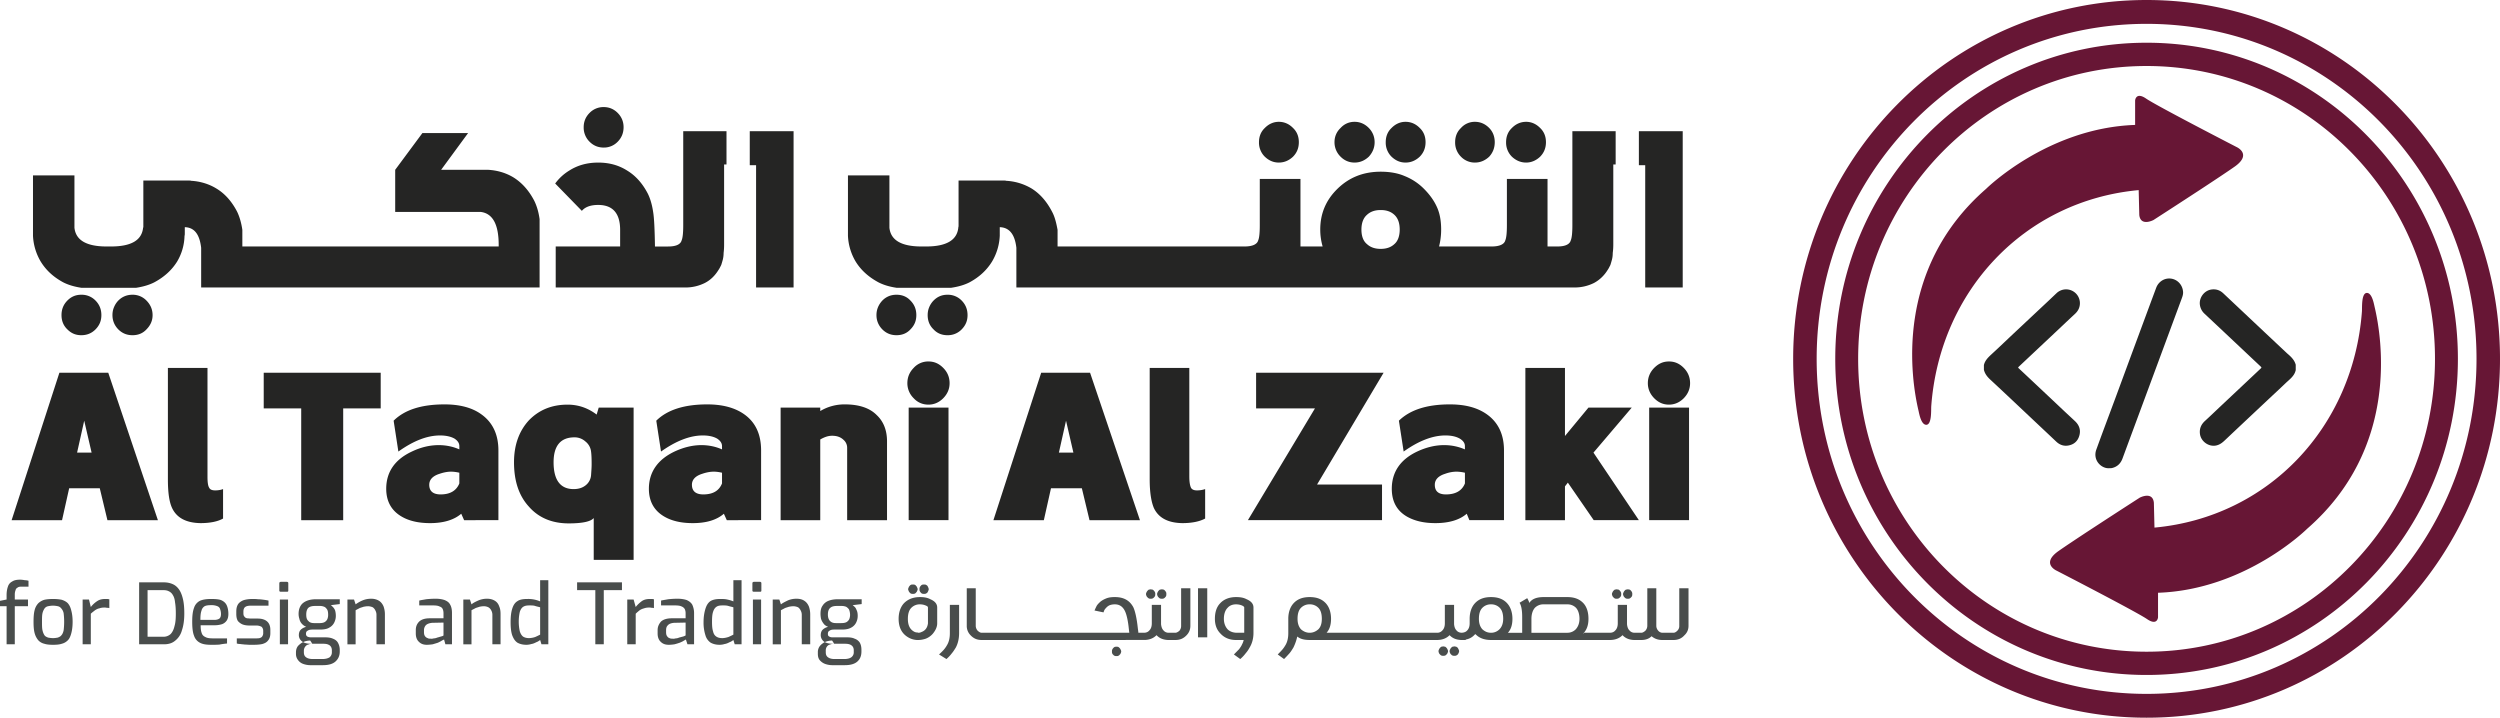 <svg width="209" height="60" viewBox="0 0 209 60" xmlns="http://www.w3.org/2000/svg">
    <g fill="none" fill-rule="evenodd">
        <path d="M138.467 49.178v3.138c0 .156.066.314.177.427a.47.47 0 0 0 .33.156h.928c.11 0 .22-.067.308-.156a.532.532 0 0 0 .177-.427v-3.138h.773v3.138c0 .314-.111.583-.354.805-.242.271-.55.383-.904.383h-.928c-.374 0-.662-.112-.903-.316-.2.204-.485.316-.862.316h-.618l-.087-.007c-.352-.03-.65-.163-.86-.398-.262.264-.608.4-1.039.404h-9.954c-.551 0-.992-.155-1.302-.491l-.028.016a.345.345 0 0 0-.06.05c-.187.205-.43.333-.728.39l-.001.036h-.397l-.073-.007c-.367-.03-.663-.163-.876-.398-.255.26-.593.395-1.014.404H109.49c-.465 0-.797-.089-1.039-.29a3.987 3.987 0 0 1-.332.94c-.088.134-.175.293-.308.45a9.831 9.831 0 0 1-.464.493l-.528-.383c.175-.18.33-.336.419-.447.109-.135.175-.247.243-.36.153-.269.22-.605.22-.963v-1.21c0-.538.155-.987.443-1.3.33-.359.772-.517 1.346-.517.573 0 1.014.158 1.346.516.286.314.439.763.439 1.301 0 .516-.13.897-.374 1.166h9.225a.562.562 0 0 0 .463-.203c.133-.133.2-.336.2-.583v-1.545h.772v1.612c.02.225.088.405.197.516a.531.531 0 0 0 .326.19l.09.01.077-.003c.184-.019.323-.084.415-.197.13-.133.197-.336.197-.583v-.38c0-.538.153-.987.44-1.3.333-.359.773-.517 1.347-.517s1.017.158 1.346.516c.286.314.443.763.443 1.301 0 .516-.133.897-.376 1.166h1.191v-1.322c0-.605-.088-.987-.221-1.187l.642-.383c.088.156.153.292.177.403.197-.336.616-.494 1.19-.494h1.988c.573 0 1.014.158 1.346.516.286.314.419.763.419 1.301 0 .516-.133.919-.443 1.232v.023l.089-.09h2.14c.2 0 .353-.066.464-.202.132-.133.2-.336.2-.583v-1.545h.772v1.612c.022.225.086.405.2.516.11.136.263.203.44.203h.551c.11 0 .22-.067.33-.156a.614.614 0 0 0 .177-.427v-3.138h.751zm-17.81 4.862c.044 0 .11.024.154.024.044.022.089.067.111.089.044.044.066.091.086.134a.318.318 0 0 1 .047.16c0 .042-.022.109-.047.155-.02.045-.042.09-.086.111-.022.045-.067.07-.11.09a.271.271 0 0 1-.106.02l-.05.002c-.044 0-.108 0-.155-.023-.042-.02-.088-.044-.108-.089-.045-.022-.069-.066-.089-.11a.434.434 0 0 1-.044-.157c0-.069.022-.113.044-.16a.45.45 0 0 1 .089-.133.47.47 0 0 1 .108-.09c.047 0 .111-.023.155-.023zm.925 0c.068 0 .113.024.157.024.042.022.089.067.13.089.025.044.045.091.067.134.022.046.046.09.046.16a.44.44 0 0 1-.046.155c-.022.045-.042.09-.066.111a.416.416 0 0 1-.131.09.225.225 0 0 1-.096.02l-.061.002c-.042 0-.086 0-.153-.023-.044-.02-.088-.044-.109-.089-.046-.022-.068-.066-.088-.11a.403.403 0 0 1-.046-.157c0-.069.022-.113.046-.16a.415.415 0 0 1 .088-.133.433.433 0 0 1 .11-.09c.066 0 .11-.023.152-.023zm9.449-3.517h-1.989a.989.989 0 0 0-.728.292c-.175.2-.286.514-.286.918V52.9h3.003a.978.978 0 0 0 .704-.292c.2-.224.31-.516.31-.874 0-.404-.11-.718-.288-.918a.984.984 0 0 0-.726-.292zm-6.38 0a.98.98 0 0 0-.726.292c-.2.2-.288.514-.288.918 0 .358.088.65.288.874.197.178.418.292.726.292a.978.978 0 0 0 .706-.292c.2-.202.31-.494.31-.874 0-.404-.088-.718-.287-.918a.986.986 0 0 0-.729-.292zm-15.16 0a.987.987 0 0 0-.73.292c-.198.2-.286.514-.286.918 0 .358.088.65.285.874.2.178.443.292.73.292s.528-.114.727-.292c.2-.202.288-.494.288-.874 0-.404-.088-.718-.288-.918a.984.984 0 0 0-.726-.292zm25.667-1.254c.043 0 .089.022.153.022.045.02.089.067.109.09a.417.417 0 0 1 .089.133c.024.044.024.09.024.157 0 .045 0 .112-.024.156-.02.047-.043.09-.089.114-.02.044-.064.066-.109.089-.064.024-.11.024-.153.024-.068 0-.112 0-.157-.024-.042-.023-.088-.045-.108-.09-.047-.024-.067-.066-.089-.113a.421.421 0 0 1-.046-.156c0-.066.024-.113.046-.157.022-.043.042-.09.089-.134a.422.422 0 0 1 .108-.089c.045 0 .089-.022.157-.022zm.926 0c.067 0 .109.022.155.022.042.02.089.067.109.09a.455.455 0 0 1 .088.133.342.342 0 0 1 .022.157c0 .045 0 .112-.022.156-.02.047-.044.09-.088.114-.02.044-.067.066-.109.089-.046.024-.088.024-.155.024-.044 0-.11 0-.155-.024-.044-.023-.088-.045-.109-.09-.046-.024-.068-.066-.088-.113a.385.385 0 0 1-.046-.156c0-.066.022-.113.046-.157a.42.42 0 0 1 .088-.134.39.39 0 0 1 .11-.089c.043 0 .11-.022.154-.022zM103.355 49.916c.33 0 .616.047.861.18.374.158.574.383.574.696v2.129c0 .447-.111.874-.332 1.232a2.348 2.348 0 0 1-.31.45 3.066 3.066 0 0 1-.463.493l-.53-.383c.178-.18.33-.336.441-.447.089-.135.177-.247.222-.36.086-.156.132-.291.153-.402h-.638c-.532 0-.973-.18-1.303-.539-.31-.313-.464-.716-.464-1.232 0-.538.135-.987.442-1.3.308-.337.773-.517 1.325-.517h.022zm-23.174.652v2.353c0 .447-.089.874-.286 1.232-.089.134-.177.293-.312.45a3.148 3.148 0 0 1-.46.493l-.62-.383c.199-.18.353-.336.442-.447.11-.135.177-.247.241-.36.156-.269.222-.605.222-.963v-2.375h.773zm13.151 3.496a.38.38 0 0 1 .157.022c.045.022.087.067.11.09.045.044.065.09.088.135.022.044.046.089.046.156a.397.397 0 0 1-.046.155c-.023.047-.043.091-.089.114-.022.046-.064.066-.109.089-.044.024-.11.024-.157.024-.042 0-.086 0-.153-.024-.044-.023-.088-.043-.11-.09-.044-.022-.067-.066-.087-.113-.022-.042-.022-.109-.022-.155 0-.067 0-.112.022-.156a.482.482 0 0 1 .197-.225c.067-.022.111-.022.153-.022zm-11.76-4.886v3.138c0 .156.066.314.176.427.11.089.198.156.33.156h12.337c-.02-.047-.02-.136-.044-.314-.065-.672-.177-1.143-.288-1.412-.175-.427-.463-.65-.881-.65-.153 0-.288.022-.419.067a.823.823 0 0 0-.288.202c-.044.045-.088.09-.133.156-.044.045-.064.134-.11.247l-.75-.156c.065-.158.134-.293.176-.382.067-.112.133-.178.222-.267.154-.158.352-.27.575-.36.22-.09.461-.114.727-.114.728 0 1.235.271 1.545.852.155.338.286.92.375 1.748.022.18.044.294.044.383h.463c.199 0 .354-.067.463-.203.134-.133.199-.336.199-.583v-1.545h.773v1.612c.024.225.088.405.199.516.11.136.264.203.44.203h.554c.109 0 .22-.067.33-.156a.612.612 0 0 0 .155-.427v-3.138h.773v3.138c0 .314-.11.583-.332.805-.264.271-.552.383-.926.383h-.62l-.087-.007c-.352-.03-.65-.163-.863-.398-.24.245-.555.38-.944.401l-5.675.004h-7.99c-.376 0-.662-.112-.925-.383a1.094 1.094 0 0 1-.332-.805v-3.138h.75zm-4.658.738c.33 0 .618.047.862.18.374.158.573.383.573.696v1.321c0 .292-.132.583-.374.875a1.52 1.52 0 0 1-.576.404c-.197.067-.42.112-.64.112h-.11a1.621 1.621 0 0 1-.729-.225c-.53-.314-.795-.83-.795-1.546 0-.538.157-.987.443-1.3.33-.337.773-.517 1.346-.517zm24.012-.738v4.101h-.773v-4.101h.773zm2.429 1.345h-.022c-.31 0-.552.111-.707.292-.199.2-.31.514-.31.918 0 .358.111.65.31.874.175.178.44.292.793.292h.598v-2.107c0-.066-.067-.113-.155-.158a1.223 1.223 0 0 0-.507-.11zm-26.44 0a.985.985 0 0 0-.73.292c-.198.2-.287.514-.287.918 0 .516.155.852.485 1.052a.578.578 0 0 0 .334.091c.02.023.042.023.065.023a.586.586 0 0 0 .265-.067c.308-.113.485-.36.53-.719v-1.32c0-.067-.045-.114-.156-.159a1.215 1.215 0 0 0-.507-.11zm19.287-1.254c.047 0 .089.022.155.022.045.02.089.067.11.09.045.044.067.09.09.133a.342.342 0 0 1 .022.157c0 .045 0 .112-.023.156-.022.047-.044.09-.088.114-.022.044-.066.066-.11.089-.067.024-.11.024-.156.024-.064 0-.11 0-.153-.024-.044-.023-.088-.045-.11-.09-.045-.024-.067-.066-.089-.113a.417.417 0 0 1-.044-.156c0-.066.022-.113.044-.157.022-.043.044-.09.089-.134.022-.022.066-.069.11-.089.043 0 .089-.022.153-.022zm.928 0c.066 0 .11.022.155.022.044.02.088.067.11.09.043.044.065.09.09.133.021.044.021.09.021.157 0 .045 0 .112-.022.156-.024.047-.046.09-.088.114-.023.044-.067.066-.111.089-.044.024-.089.024-.155.024-.042 0-.11 0-.155-.024-.044-.023-.088-.045-.11-.09-.043-.024-.065-.066-.09-.113a.452.452 0 0 1-.041-.156c0-.066.022-.113.042-.157.024-.043.046-.09.089-.134.022-.022.066-.069.11-.089.044 0 .113-.022.155-.022zm-20.658-.383c.046.023.088.045.11.09a.284.284 0 0 1 .089.135c.022.045.046.091.046.158 0 .042-.024.089-.046.133-.022.07-.042.09-.089.136-.022.042-.064.067-.11.089a.28.28 0 0 1-.104.02h-.051c-.043 0-.109 0-.153-.02-.045-.022-.089-.047-.111-.089-.044-.047-.066-.067-.088-.136-.02-.044-.045-.09-.045-.133 0-.067.024-.113.045-.158.022-.067.044-.09.088-.135.022-.045.066-.067.11-.09a.271.271 0 0 1 .105-.021h.049c.046 0 .112 0 .155.021zm.927 0a.463.463 0 0 1 .133.09c.022.046.045.068.067.135a.332.332 0 0 1 .042.158c0 .042-.02.089-.042.133-.022.07-.045.09-.067.136a.51.51 0 0 1-.133.089.243.243 0 0 1-.095.02h-.06c-.042 0-.088 0-.155-.02-.042-.022-.086-.047-.11-.089-.043-.047-.065-.067-.089-.136-.02-.044-.02-.09-.02-.133 0-.067 0-.113.02-.158.024-.067.046-.09.089-.135.024-.045.068-.067.11-.09a.406.406 0 0 1 .111-.021h.044c.067 0 .111 0 .155.021zM69.896 52.092h.397c.221 0 .376-.024.485-.09a.577.577 0 0 0 .221-.245.948.948 0 0 0 .067-.36c0-.18-.045-.337-.089-.448a.774.774 0 0 0-.243-.224 1.022 1.022 0 0 0-.377-.067h-.396c-.242 0-.419.044-.55.156-.134.113-.199.293-.199.562 0 .245.065.423.175.536.133.136.288.18.51.18zm-.31 3.517c-.22 0-.44-.043-.617-.11a1.09 1.09 0 0 1-.443-.315c-.109-.134-.153-.314-.153-.516v-.134a.82.82 0 0 1 .177-.538c.11-.133.264-.247.44-.336.178-.066.375-.111.574-.111l.177.27a.884.884 0 0 0-.354.066c-.11.02-.2.089-.263.18a.54.54 0 0 0-.089.336v.133c0 .203.064.336.2.425.13.091.307.136.528.136h.818c.241 0 .44-.045.573-.136a.5.5 0 0 0 .22-.447v-.133a.554.554 0 0 0-.067-.294.527.527 0 0 0-.241-.2c-.111-.047-.244-.067-.443-.067h-1.014c-.332 0-.574-.069-.751-.202a.672.672 0 0 1-.244-.516c0-.18.047-.336.155-.45.111-.109.266-.2.465-.246-.177-.067-.308-.156-.396-.29a1.22 1.22 0 0 1-.2-.382 2.283 2.283 0 0 1-.044-.403c0-.29.044-.515.175-.696a.993.993 0 0 1 .487-.402c.22-.09.485-.134.793-.134h1.987v.403l-.75.091c.045.042.11.09.176.156.068.067.11.158.155.269.066.133.087.291.087.47 0 .204-.043.382-.131.562a.95.95 0 0 1-.419.423c-.2.113-.443.16-.773.16h-.618c-.176 0-.31.02-.398.088-.109.045-.153.134-.153.267 0 .114.022.18.11.227a.45.45 0 0 0 .242.067h1.17c.287 0 .53.022.708.113a.82.82 0 0 1 .439.336c.088.156.135.356.135.603v.136c0 .358-.111.627-.333.83-.22.202-.573.31-1.038.31h-1.058zM64.6 53.863V50.12h.552l.133.404c.175-.135.376-.226.595-.336.22-.09.463-.135.705-.135.288 0 .507.067.664.178.175.113.286.269.374.471a2 2 0 0 1 .111.65v2.51h-.706V51.42a.743.743 0 0 0-.09-.38.668.668 0 0 0-.218-.27 1.05 1.05 0 0 0-.377-.089c-.155 0-.263.022-.396.045-.113.044-.222.066-.332.113-.11.067-.22.111-.33.178v2.847h-.685zm-1.656 0h.684V50.12h-.684v3.743zm.089-4.393c-.089 0-.133-.024-.133-.113v-.583c0-.089.044-.133.133-.133h.509c.042 0 .064.022.086.044.023.022.023.045.023.09v.582c0 .089-.023.113-.11.113h-.508zm-2.649 3.877c.177 0 .352-.045.507-.091.157-.067.288-.134.419-.2v-2.287c-.153-.044-.286-.067-.419-.111-.155-.045-.285-.045-.463-.045-.219 0-.396.02-.529.112-.133.089-.221.224-.286.424-.068.203-.088.472-.088.83 0 .336.02.605.088.807.043.2.131.336.264.427.133.09.286.134.507.134zm-.221.558c-.308 0-.55-.067-.749-.176a1.118 1.118 0 0 1-.443-.63 3.46 3.46 0 0 1-.154-1.073c0-.474.066-.83.154-1.121.089-.292.222-.516.42-.65.222-.135.486-.18.838-.18.177 0 .377 0 .574.045.199.044.354.089.507.157v-1.77h.684v5.356h-.573l-.111-.36c-.088.066-.175.135-.308.18-.13.066-.266.135-.419.155a1.426 1.426 0 0 1-.42.067zm-3.927-.512c.065.02.153 0 .242-.024.088 0 .2-.022.288-.067.088-.022.177-.046.263-.069a.899.899 0 0 0 .2-.066c.044-.02.088-.045.088-.045v-1.074l-.97.02c-.243.024-.42.091-.51.202-.11.091-.152.247-.152.405v.178c0 .133.02.247.087.336.044.067.11.133.199.158.088.046.177.046.265.046zm-.31.512c-.287 0-.507-.067-.684-.245-.177-.157-.265-.404-.265-.694v-.291c0-.291.112-.516.287-.716.198-.18.508-.27.906-.27h1.147v-.404a.854.854 0 0 0-.066-.358.512.512 0 0 0-.266-.225c-.13-.069-.33-.089-.573-.089h-1.148v-.404c.176-.045.375-.067.596-.112.222-.022.487-.044.773-.044.31 0 .574.044.773.111.199.091.352.2.463.38.086.18.155.427.155.696v2.623h-.554l-.13-.403c-.023.022-.067.043-.156.089-.088.067-.199.111-.352.18-.135.043-.266.09-.443.134a3.222 3.222 0 0 1-.462.042zm-3.487-.042V50.12h.531l.175.627c.155-.203.332-.358.51-.492.197-.135.418-.18.684-.18h.175c.044 0 .11.022.155.022v.74c-.067-.023-.133-.023-.2-.023-.066-.023-.13-.023-.219-.023-.157 0-.288.023-.42.07a1.17 1.17 0 0 0-.353.155c-.11.09-.221.18-.332.291v2.556h-.706zm-2.67 0v-4.526h-1.524v-.652h3.751v.652h-1.52v4.526h-.708zm-5.54-.516a1.8 1.8 0 0 0 .508-.091c.153-.067.288-.134.418-.2v-2.287c-.152-.044-.287-.067-.418-.111-.13-.045-.288-.045-.463-.045-.221 0-.376.02-.53.112-.134.089-.22.224-.287.424a3.788 3.788 0 0 0 0 1.637c.066.2.153.336.264.427.135.09.31.134.509.134zm-.22.558c-.31 0-.552-.067-.75-.176-.2-.135-.331-.336-.442-.63-.089-.268-.13-.628-.13-1.073 0-.474.041-.83.13-1.121.089-.292.22-.516.443-.65.197-.135.46-.18.815-.18a2.499 2.499 0 0 1 1.08.202v-1.77h.685v5.356h-.574l-.11-.36c-.089.066-.177.135-.308.18-.133.066-.266.135-.419.155a1.427 1.427 0 0 1-.42.067zm-5.275-.042V50.12h.551l.133.404c.155-.135.352-.226.596-.336a1.87 1.87 0 0 1 .706-.135c.266 0 .485.067.662.178.177.113.288.269.354.471.089.203.11.405.11.65v2.51h-.683V51.42a.761.761 0 0 0-.089-.38.6.6 0 0 0-.243-.27.853.853 0 0 0-.377-.089c-.13 0-.263.022-.374.045-.11.044-.221.066-.33.113-.11.067-.221.111-.332.178v2.847h-.684zm-2.715-.47c.066.02.133 0 .243-.024a.76.76 0 0 0 .288-.067 3.16 3.16 0 0 0 .242-.069c.088-.02.154-.044.221-.066.044-.02.064-.045.064-.045v-1.074l-.948.02c-.241.024-.418.091-.529.202a.606.606 0 0 0-.155.405v.178c0 .133.022.247.089.336a.423.423 0 0 0 .22.158c.065.046.154.046.265.046zm-.33.512c-.266 0-.485-.067-.662-.245-.177-.157-.266-.404-.266-.694v-.291c0-.291.089-.516.288-.716.197-.18.485-.27.881-.27h1.147v-.404c0-.136-.02-.27-.064-.358-.044-.113-.133-.18-.266-.225-.132-.069-.308-.089-.573-.089h-1.125v-.404c.155-.045.352-.067.573-.112.22-.022.485-.044.793-.044.312 0 .554.044.751.111.221.091.376.2.465.38.108.18.155.427.155.696v2.623h-.552l-.11-.403c-.024.022-.089.043-.178.089-.088.067-.199.111-.331.18-.133.043-.288.09-.441.134a3.59 3.59 0 0 1-.485.042zm-6.644-.042V50.12h.552l.133.404a2.81 2.81 0 0 1 .595-.336c.22-.09.463-.135.707-.135.263 0 .485.067.662.178.175.113.286.269.374.471.067.203.11.405.11.65v2.51h-.705V51.42a.741.741 0 0 0-.089-.38.652.652 0 0 0-.22-.27 1.04 1.04 0 0 0-.376-.089c-.155 0-.263.022-.396.045-.113.044-.222.066-.332.113-.111.067-.22.111-.33.178v2.847h-.685zm-2.78-1.77h.418c.2 0 .354-.025.465-.092a.558.558 0 0 0 .219-.244.914.914 0 0 0 .066-.36c0-.18-.02-.337-.088-.448-.067-.089-.13-.18-.244-.224a.93.93 0 0 0-.372-.067h-.398c-.222 0-.419.044-.552.156-.11.113-.177.293-.177.562 0 .245.044.423.177.536.11.136.288.18.485.18zm-.31 3.516c-.22 0-.441-.043-.619-.11a.888.888 0 0 1-.418-.315.814.814 0 0 1-.175-.516v-.134c0-.222.066-.402.175-.538.133-.133.263-.247.465-.336a1.51 1.51 0 0 1 .55-.111l.176.27a.771.771 0 0 0-.33.066c-.11.02-.2.089-.265.18a.549.549 0 0 0-.11.336v.133c0 .203.065.336.198.425.133.091.31.136.553.136h.793c.242 0 .441-.045.596-.136a.533.533 0 0 0 .2-.447v-.133a.575.575 0 0 0-.067-.294.446.446 0 0 0-.244-.2c-.088-.047-.243-.067-.418-.067h-1.037c-.31 0-.573-.069-.73-.202a.632.632 0 0 1-.264-.516c0-.18.044-.336.155-.45.109-.109.266-.2.463-.246a1.019 1.019 0 0 1-.396-.29.864.864 0 0 1-.178-.382 1.28 1.28 0 0 1-.066-.403c0-.29.066-.515.177-.696.109-.178.286-.311.507-.402.222-.09.463-.134.773-.134h1.986v.403l-.75.091c.066.042.108.09.177.156.066.067.13.158.177.269.042.133.066.291.066.47 0 .204-.046.382-.134.562a.951.951 0 0 1-.419.423c-.177.113-.44.16-.77.16h-.597c-.177 0-.332.02-.42.088-.11.045-.155.134-.155.267 0 .114.044.18.11.227a.613.613 0 0 0 .264.067H27.1c.288 0 .532.022.73.113.178.067.331.176.42.336.088.156.154.356.154.603v.136c0 .358-.132.627-.354.83-.22.202-.573.31-1.036.31h-1.06zm-2.559-1.746h.685V50.12h-.685v3.743zm.089-4.393c-.089 0-.135-.024-.135-.113v-.583c0-.089.046-.133.135-.133h.505c.046 0 .068.022.089.044.022.022.022.045.022.09v.582c0 .089-.022.113-.111.113h-.505zm-2.274 4.435h-.33c-.135 0-.266-.02-.421-.02-.133-.022-.264-.022-.376-.047-.131 0-.22-.02-.288-.042v-.427h1.548c.13 0 .263 0 .352-.022.088-.025.177-.067.22-.134a.484.484 0 0 0 .088-.316v-.155a.465.465 0 0 0-.131-.338.896.896 0 0 0-.465-.11h-.551c-.2 0-.397-.024-.574-.09a1.046 1.046 0 0 1-.399-.292c-.088-.155-.13-.336-.13-.583v-.202c0-.247.042-.425.13-.583.089-.155.246-.267.443-.356.2-.068.465-.113.773-.113.155 0 .308 0 .463.022.177 0 .33.023.507.045.157.022.288.046.376.067v.424h-1.457c-.197 0-.354.025-.462.092-.111.066-.178.202-.178.402v.136c0 .133.022.222.089.29.044.068.11.112.22.137.088 0 .199.022.331.022h.554c.35 0 .616.087.793.247.177.156.265.402.265.692v.293c0 .245-.066.45-.177.583-.11.156-.265.245-.485.311-.199.047-.442.067-.728.067zm-4.458-2.082h1.17c.176 0 .33-.044.418-.111.088-.069.133-.202.133-.383 0-.18-.045-.335-.089-.449-.044-.111-.133-.178-.266-.222a1.266 1.266 0 0 0-.462-.067c-.242 0-.42.022-.552.09a.587.587 0 0 0-.263.38c-.067.18-.089.424-.089.762zm.904 2.082c-.397 0-.707-.042-.95-.176a1 1 0 0 1-.485-.583c-.11-.269-.153-.675-.153-1.167 0-.494.042-.872.153-1.165a.994.994 0 0 1 .485-.583c.243-.111.553-.156.95-.156.332 0 .62.022.817.09.2.09.352.2.463.402.088.18.155.427.155.762 0 .223-.045.403-.133.539a.812.812 0 0 1-.397.313 2.08 2.08 0 0 1-.573.09h-1.214c0 .27.02.47.087.649.044.158.155.269.31.336.155.09.374.113.662.113h1.147v.427c-.197.022-.396.042-.616.089-.201.02-.443.02-.708.02zm-5.32-.672h1.303a.887.887 0 0 0 .62-.222c.153-.158.263-.38.33-.674.088-.29.108-.647.108-1.052 0-.358-.02-.672-.064-.92-.024-.268-.089-.47-.177-.604a.732.732 0 0 0-.354-.335c-.131-.07-.286-.09-.463-.09h-1.303v3.897zm-.706.63v-5.178h2.075c.308 0 .574.069.795.178.221.113.397.294.53.516.132.227.22.494.287.81.066.335.089.691.089 1.096 0 .56-.067 1.03-.2 1.412a1.63 1.63 0 0 1-.573.872c-.244.203-.552.294-.928.294H11.63zm-4.723 0V50.12h.531l.153.627a2.18 2.18 0 0 1 .531-.492c.198-.135.419-.18.685-.18h.155c.064 0 .108.022.177.022v.74c-.069-.023-.135-.023-.202-.023-.086-.023-.153-.023-.219-.023-.155 0-.31.023-.419.07-.134.02-.245.088-.354.155-.11.09-.241.18-.354.291v2.556h-.684zm-2.47-.516c.153 0 .286-.025.397-.045.11-.046.22-.089.286-.18.088-.089.155-.225.199-.425a5.92 5.92 0 0 0 0-1.434.847.847 0 0 0-.2-.403.479.479 0 0 0-.285-.18 1.954 1.954 0 0 0-.397-.047c-.157 0-.311.025-.42.047a.484.484 0 0 0-.288.18 1.2 1.2 0 0 0-.177.403c-.042.18-.042.427-.042.716 0 .291 0 .538.042.718.046.2.113.336.177.425.067.091.177.134.288.18.109.02.263.045.42.045zm0 .558c-.287 0-.53-.02-.73-.087a.983.983 0 0 1-.507-.291 1.539 1.539 0 0 1-.308-.607c-.066-.245-.089-.559-.089-.941 0-.38.023-.716.089-.963a1.29 1.29 0 0 1 .308-.583 1.26 1.26 0 0 1 .507-.291c.2-.045.443-.067.73-.067.262 0 .508.022.727.067.2.067.374.156.507.291.133.158.222.336.286.605.068.247.113.56.113.941 0 .405-.045.718-.113.965-.064.245-.153.45-.286.583a1.07 1.07 0 0 1-.507.291c-.2.067-.44.087-.727.087zm-3.886-.042V50.68H0v-.45l.551-.11v-.38c0-.27.045-.517.111-.697a.685.685 0 0 1 .352-.425c.157-.11.377-.157.664-.157.155 0 .286.024.419.046.109 0 .197.02.286.045v.491h-.596c-.13 0-.266.022-.33.091a.282.282 0 0 0-.155.203.995.995 0 0 0-.066.378v.405H2.34v.56H1.236v3.183H.55z" fill="#494D4C"/>
        <path d="M137.54 24.033v-10.22h-.53V10.97h3.665v13.064h-3.136zm-52.571 0v-3.316c-.131-1.143-.596-1.701-1.389-1.726v.717a4.611 4.611 0 0 1-.642 2.152c-.44.717-1.059 1.3-1.896 1.748-.398.203-.905.359-1.523.45h-4.57c-.616-.091-1.101-.247-1.5-.45-.84-.449-1.48-1.031-1.92-1.748a4.608 4.608 0 0 1-.64-2.152v-5.042h3.466v4.37c.108 1.054 1.014 1.57 2.69 1.57h.377c1.676 0 2.582-.516 2.693-1.57v-.045c.017-.017.02-.078.021-.17v-3.728H83.8c.178 0 .286 0 .31.022a4.63 4.63 0 0 1 2.142.65c.682.426 1.257 1.076 1.696 1.927.224.403.354.92.465 1.524v1.39h15.627c.662 0 1.059-.18 1.147-.516.089-.202.131-.627.131-1.254v-3.877h3.401v5.647h1.854c-.135-.471-.2-.94-.2-1.412 0-1.324.463-2.444 1.411-3.383.995-.987 2.208-1.457 3.643-1.457.729 0 1.413.111 1.986.358.618.247 1.17.603 1.655 1.099.464.47.819.963 1.06 1.501.244.536.352 1.165.352 1.882a5.7 5.7 0 0 1-.175 1.412h4.391c.663 0 1.061-.18 1.148-.516.088-.202.133-.627.133-1.254v-3.877h3.397v5.647h.819c.662 0 1.036-.18 1.125-.516.088-.202.133-.627.133-1.254v-7.867h3.618v2.778h-.197v6.679c0 .336-.024.56-.046.716 0 .202-.02.383-.067.563a9.098 9.098 0 0 1-.13.447c-.09.178-.156.313-.222.404-.286.47-.682.85-1.147 1.099a3.605 3.605 0 0 1-1.632.378H84.969zm30.457-6.474c-.485 0-.861.133-1.15.403-.307.269-.46.694-.46 1.232s.153.963.46 1.21c.289.269.665.402 1.15.402.485 0 .86-.133 1.147-.402.288-.247.443-.672.443-1.21 0-.56-.155-.963-.443-1.232-.288-.27-.662-.403-1.147-.403zm12.162-7.375c.438 0 .839.18 1.169.516.33.314.485.719.485 1.188 0 .47-.155.874-.485 1.21-.33.313-.73.493-1.17.493-.464 0-.86-.18-1.193-.493a1.657 1.657 0 0 1-.485-1.21c0-.47.155-.874.485-1.188.332-.336.729-.516 1.194-.516zm-4.283 0c.463 0 .86.18 1.193.516.308.314.463.719.463 1.188 0 .47-.155.874-.463 1.21-.334.313-.73.493-1.193.493a1.6 1.6 0 0 1-1.17-.493 1.66 1.66 0 0 1-.486-1.21c0-.47.157-.874.487-1.188a1.539 1.539 0 0 1 1.169-.516zm-5.804 0c.463 0 .861.18 1.191.516.332.314.485.719.485 1.188 0 .47-.153.874-.485 1.21-.33.313-.728.493-1.191.493-.465 0-.84-.18-1.17-.493a1.65 1.65 0 0 1-.484-1.21c0-.47.153-.874.485-1.188.33-.336.726-.516 1.169-.516zm-4.259 0c.461 0 .86.18 1.192.516.308.314.485.719.485 1.188 0 .47-.177.874-.485 1.21-.332.313-.73.493-1.192.493-.464 0-.861-.18-1.17-.493a1.678 1.678 0 0 1-.508-1.21c0-.47.177-.874.507-1.188.31-.336.707-.516 1.171-.516zm-6.335 0c.465 0 .861.18 1.191.516.332.314.485.719.485 1.188 0 .47-.153.874-.485 1.21-.33.313-.726.493-1.191.493-.463 0-.84-.18-1.17-.493a1.651 1.651 0 0 1-.486-1.21c0-.47.155-.874.487-1.188.33-.336.728-.516 1.169-.516zM78.04 25.132a1.739 1.739 0 0 0-.353.538c-.088.2-.134.427-.134.674 0 .47.157.872.487 1.188.31.336.706.491 1.17.491a1.6 1.6 0 0 0 1.19-.491c.33-.338.487-.719.487-1.188 0-.473-.157-.876-.487-1.212a1.6 1.6 0 0 0-1.19-.492c-.464 0-.838.156-1.17.492zm-3.092 2.891c.465 0 .862-.155 1.17-.491.334-.338.487-.719.487-1.188 0-.473-.153-.876-.487-1.212-.308-.336-.705-.492-1.17-.492-.462 0-.859.156-1.189.492-.31.336-.487.739-.487 1.212 0 .47.177.872.487 1.188.33.336.727.491 1.19.491zm-11.74-3.99v-10.22h-.528V10.97h3.663v13.064h-3.136zM60.735 10.97v2.778h-.2v6.679c0 .336-.02.56-.041.716 0 .202-.023.383-.067.563-.044.155-.088.313-.133.447-.088.178-.155.313-.221.404-.288.47-.66.85-1.147 1.099a3.605 3.605 0 0 1-1.632.378H46.457v-3.427h5.386v-1.39c0-1.388-.62-2.084-1.832-2.084-.62 0-1.08.156-1.368.494l-2.23-2.287c.332-.449.729-.807 1.171-1.076.705-.45 1.5-.672 2.427-.672.926 0 1.721.223 2.427.672.705.427 1.28 1.076 1.721 1.928.2.403.354.919.443 1.524.087.516.13 1.479.153 2.891h1.105c.662 0 1.036-.18 1.125-.516.088-.202.133-.627.133-1.254v-7.867h3.618zM50.474 8.952c.44 0 .838.158 1.17.494.33.336.487.738.487 1.187 0 .47-.157.874-.487 1.21a1.592 1.592 0 0 1-1.17.494c-.463 0-.86-.158-1.191-.494a1.651 1.651 0 0 1-.487-1.21c0-.449.155-.851.487-1.187a1.606 1.606 0 0 1 1.191-.494zM16.817 24.033v-3.316c-.133-1.143-.574-1.701-1.368-1.726v.405c0 .178 0 .291-.023.312a4.389 4.389 0 0 1-.615 2.152c-.443.717-1.083 1.3-1.922 1.748-.399.203-.906.359-1.502.45h-4.59c-.596-.091-1.103-.247-1.5-.45-.839-.449-1.459-1.031-1.897-1.748a4.632 4.632 0 0 1-.642-2.152v-5.042h3.465v4.37c.111 1.054 1.017 1.57 2.693 1.57h.354c1.699 0 2.582-.516 2.693-1.57 0-.02.02-.02.02-.045v-3.898h3.685c.177 0 .266 0 .312.022.77.044 1.5.269 2.117.65.706.426 1.28 1.076 1.723 1.927.197.403.352.92.44 1.524v1.39h21.43v-.136c0-1.723-.508-2.642-1.524-2.755h-7.128v-3.519l2.274-3.071h3.82l-2.254 3.071h3.93c.793.045 1.522.27 2.14.65.708.449 1.281 1.098 1.722 1.95.197.403.352.896.44 1.524v5.713H16.818zm-6.931 1.099a1.733 1.733 0 0 0-.35.538c-.089.2-.135.427-.135.674 0 .47.177.872.485 1.188.332.336.73.491 1.193.491.465 0 .862-.155 1.17-.491.33-.338.507-.719.507-1.188 0-.473-.177-.876-.507-1.212a1.59 1.59 0 0 0-1.17-.492c-.462 0-.861.156-1.193.492zm-3.09 2.891c.466 0 .862-.155 1.194-.491.33-.338.485-.719.485-1.188 0-.473-.155-.876-.485-1.212a1.605 1.605 0 0 0-1.193-.492c-.463 0-.84.156-1.17.492-.33.336-.485.739-.485 1.212 0 .47.156.872.486 1.188.33.336.706.491 1.169.491zM137.871 43.484h3.333v-9.41h-3.333v9.41zm1.655-13.265c.487 0 .883.18 1.237.538.352.359.528.785.528 1.28 0 .469-.176.893-.528 1.254-.354.358-.773.536-1.237.536-.485 0-.882-.178-1.236-.536-.352-.36-.53-.785-.53-1.255 0-.494.178-.92.53-1.279.354-.358.75-.538 1.236-.538zm-8.453 10.129-.242.313v2.825h-3.31V30.757h3.31v5.692l1.965-2.375h3.62l-3.202 3.765 3.796 5.647h-3.774l-2.163-3.138zm-11.123.18c0 .538.31.805.928.805.817 0 1.346-.312 1.59-.919v-.894a3.469 3.469 0 0 0-.687-.09c-.33 0-.66.066-.97.18-.575.18-.861.493-.861.918zm1.258-6.721c1.282 0 2.296.267 3.09.827.95.672 1.436 1.681 1.436 3.025v5.827h-2.894l-.22-.538c-.595.516-1.477.785-2.626.785-.948 0-1.72-.18-2.36-.539-.862-.493-1.28-1.278-1.28-2.33 0-1.39.704-2.443 2.119-3.114.77-.36 1.521-.538 2.25-.538.597 0 1.17.111 1.744.358v-.27c0-.246-.134-.447-.42-.627-.308-.178-.706-.269-1.214-.269-1.058 0-2.23.45-3.487 1.346l-.397-2.58c.948-.918 2.363-1.363 4.259-1.363zm-11.101 6.698h5.43v2.98h-11.212l5.605-9.343h-4.92V31.16h10.66l-5.563 9.345zm-10.68-.649c0 .47.066.785.152.941.089.133.244.2.487.2.264 0 .485-.042.684-.11v2.463c-.464.25-1.104.383-1.92.383-1.169-.023-1.965-.425-2.362-1.255-.22-.516-.354-1.3-.354-2.42v-9.3h3.312v9.098zm-8.985.963h-2.58l-.597 2.667h-4.216l3.994-12.326h4.086l4.17 12.326h-4.216l-.64-2.667zM89.12 35.17l-.597 2.669h1.213l-.616-2.669zm-13.155 8.314h3.33v-9.41h-3.33v9.41zm1.656-13.265c.485 0 .881.18 1.235.538.355.359.53.785.53 1.28 0 .469-.175.893-.53 1.254-.354.358-.772.536-1.235.536-.487 0-.906-.178-1.238-.536a1.75 1.75 0 0 1-.527-1.255c0-.494.175-.92.527-1.279a1.63 1.63 0 0 1 1.238-.538zm-6.998 3.588c1.17 0 2.075.289 2.67.894.574.538.862 1.279.862 2.197v6.588h-3.333v-6.05a.87.87 0 0 0-.31-.671c-.24-.227-.55-.336-.947-.336-.33 0-.64.109-.992.311v6.746H65.26v-9.412h3.313v.29a3.937 3.937 0 0 1 2.05-.557zm-12.777 6.72c0 .539.332.806.948.806.817 0 1.324-.312 1.567-.919v-.894a3.237 3.237 0 0 0-.662-.09c-.332 0-.662.066-.994.18-.573.18-.86.493-.86.918zm1.28-6.72c1.258 0 2.294.267 3.089.827.95.672 1.413 1.681 1.413 3.025v5.827H60.76l-.244-.538c-.595.516-1.456.785-2.604.785-.95 0-1.743-.18-2.362-.539-.862-.493-1.303-1.278-1.303-2.33 0-1.39.73-2.443 2.142-3.114.773-.36 1.523-.538 2.252-.538.573 0 1.169.111 1.72.358v-.27c0-.246-.132-.447-.398-.627-.308-.178-.704-.269-1.212-.269-1.06 0-2.23.45-3.49 1.346l-.396-2.58c.928-.918 2.363-1.363 4.26-1.363zm-9.666 4.928c0-.494-.022-.807-.045-.963a1.254 1.254 0 0 0-.485-.874 1.337 1.337 0 0 0-.905-.336c-1.15 0-1.745.694-1.745 2.082 0 1.501.575 2.244 1.676 2.244.377 0 .709-.091.974-.293a1.19 1.19 0 0 0 .485-.895c.023-.338.045-.629.045-.852v-.113zm3.51-4.661v12.73h-3.335v-3.496c-.244.291-.928.447-2.097.447-1.389 0-2.516-.472-3.333-1.412-.837-.919-1.234-2.151-1.234-3.699 0-1.432.419-2.598 1.234-3.494.84-.874 1.92-1.323 3.244-1.323.908 0 1.723.291 2.43.831l.174-.584h2.916zm-17.085 6.454c0 .538.33.805.95.805.795 0 1.322-.312 1.566-.919v-.894a3.23 3.23 0 0 0-.682-.09c-.31 0-.642.066-.972.18-.574.18-.862.493-.862.918zm1.28-6.721c1.258 0 2.297.267 3.07.827.947.672 1.432 1.681 1.432 3.025v5.827H38.8l-.24-.538c-.599.516-1.482.785-2.605.785-.95 0-1.747-.18-2.363-.539-.861-.493-1.304-1.278-1.304-2.33 0-1.39.708-2.443 2.143-3.114.749-.36 1.5-.538 2.25-.538.574 0 1.17.111 1.721.358v-.27c0-.246-.13-.447-.397-.627-.307-.178-.728-.269-1.213-.269-1.083 0-2.23.45-3.488 1.346l-.396-2.58c.926-.918 2.338-1.363 4.258-1.363zm-5.339.335h-3.135v9.344h-3.51v-9.344h-3.134V31.16h9.78v2.982zm-14.48 5.714c0 .47.044.785.157.941.064.133.242.2.485.2.264 0 .485-.042.66-.11v2.463c-.44.25-1.08.383-1.896.383-1.169-.023-1.966-.425-2.362-1.255-.242-.516-.354-1.3-.354-2.42v-9.3h3.31v9.098zm-9.004.963h-2.56l-.595 2.667H.972L4.965 31.16H9.05l4.15 12.326H8.981l-.64-2.667zM7.04 35.17l-.596 2.669h1.214L7.04 35.17z" fill="#252524"/>
        <path d="M179.455 0C195.777 0 209 13.426 209 30c0 16.574-13.223 30-29.545 30-16.324 0-29.546-13.426-29.546-30 0-16.574 13.222-30 29.546-30zm0 1.994c-7.623 0-14.521 3.127-19.511 8.195-4.99 5.066-8.071 12.075-8.071 19.811 0 7.738 3.081 14.743 8.07 19.811 4.99 5.068 11.89 8.197 19.512 8.197 7.62 0 14.52-3.13 19.509-8.197 4.99-5.068 8.073-12.073 8.073-19.811 0-7.736-3.083-14.745-8.073-19.811-4.988-5.068-11.889-8.195-19.51-8.195zm0 1.578C193.834 3.572 205.48 15.4 205.48 30c0 14.6-11.646 26.427-26.025 26.427-14.381 0-26.027-11.827-26.027-26.427 0-14.599 11.646-26.428 26.027-26.428zm0 1.946c-6.662 0-12.695 2.733-17.056 7.163-4.362 4.43-7.057 10.555-7.057 17.319 0 6.765 2.695 12.89 7.057 17.32 4.361 4.428 10.394 7.163 17.056 7.163 6.66 0 12.692-2.735 17.053-7.163 4.365-4.43 7.057-10.555 7.057-17.32 0-6.764-2.692-12.889-7.057-17.319-4.36-4.43-10.394-7.163-17.053-7.163zm18.399 18.971c.435-.026.598.873.66 1.15.636 2.666 2.08 11.845-5.641 18.57 0 0-5.127 5.093-12.461 5.346v2.05s-.05.743-.92.15c-.86-.594-7.557-4.046-7.557-4.046s-1.32-.58.123-1.618c.571-.404 1.757-1.19 2.982-1.993l.433-.283c1.732-1.132 3.408-2.21 3.408-2.21s1.083-.57 1.183.428l.05 2.075c9.548-.885 16.618-8.42 17.342-18.052.026-.291-.062-1.528.398-1.567zM179.418 8.244c.857.594 7.555 4.045 7.555 4.045s1.32.581-.124 1.619c-.537.38-1.62 1.1-2.766 1.852l-.432.283a700.183 700.183 0 0 1-3.492 2.268l-.098.063-.034.022s-1.083.569-1.183-.43l-.05-2.073c-9.549.885-16.619 8.42-17.34 18.05-.026.293.061 1.53-.4 1.569-.436.025-.598-.873-.66-1.151-.634-2.667-2.078-11.844 5.64-18.57 0 0 5.13-5.093 12.462-5.347V8.396s.062-.744.922-.152z" fill="#671635"/>
        <path d="M165.854 30.521c.095-.407.383-.667.671-.935.61-.559 1.205-1.132 1.807-1.699l3.01-2.822c.199-.187.397-.378.596-.565a1.156 1.156 0 0 1 1.942.889c-.013.34-.159.616-.407.847-.532.495-1.06.994-1.59 1.494-1.04.977-2.078 1.955-3.119 2.932-.06.055-.053.077 0 .127.76.711 1.519 1.424 2.275 2.137.516.484 1.032.973 1.548 1.459.297.28.6.555.897.837.336.323.476.715.354 1.175-.124.464-.434.752-.9.843-.404.08-.752-.047-1.05-.333-.603-.57-1.21-1.14-1.815-1.71-1.225-1.153-2.448-2.313-3.683-3.459-.253-.234-.454-.485-.536-.825v-.392zm26.069.419c-.11.506-.52.777-.857 1.102-.48.461-.97.912-1.457 1.369-1.201 1.129-2.404 2.256-3.602 3.389-.215.205-.436.38-.735.443-.62.13-1.27-.332-1.355-.96-.058-.446.095-.797.422-1.096.452-.413.893-.84 1.34-1.26 1.097-1.031 2.193-2.061 3.29-3.095.115-.108.111-.108-.009-.222-.589-.552-1.178-1.109-1.768-1.664-.963-.905-1.925-1.813-2.892-2.718a1.226 1.226 0 0 1-.388-.735c-.086-.6.357-1.2.957-1.289.388-.055.717.053 1.003.323l3.363 3.167c.642.603 1.282 1.206 1.924 1.807.045.044.096.088.146.13.273.24.521.497.618.864v.445zm-15.586 8.203c-.667.05-1.403-.673-1.086-1.554.512-1.417 1.046-2.826 1.57-4.24.62-1.682 1.241-3.366 1.864-5.049.524-1.413 1.045-2.826 1.572-4.24.199-.529.71-.84 1.241-.767.55.075.965.53 1.007 1.105.018.242-.077.462-.159.682-.893 2.415-1.786 4.83-2.68 7.241-.742 2.007-1.487 4.012-2.227 6.017-.156.416-.436.684-.868.789-.079.02-.155.01-.234.016" fill="#252524"/>
    </g>
</svg>
